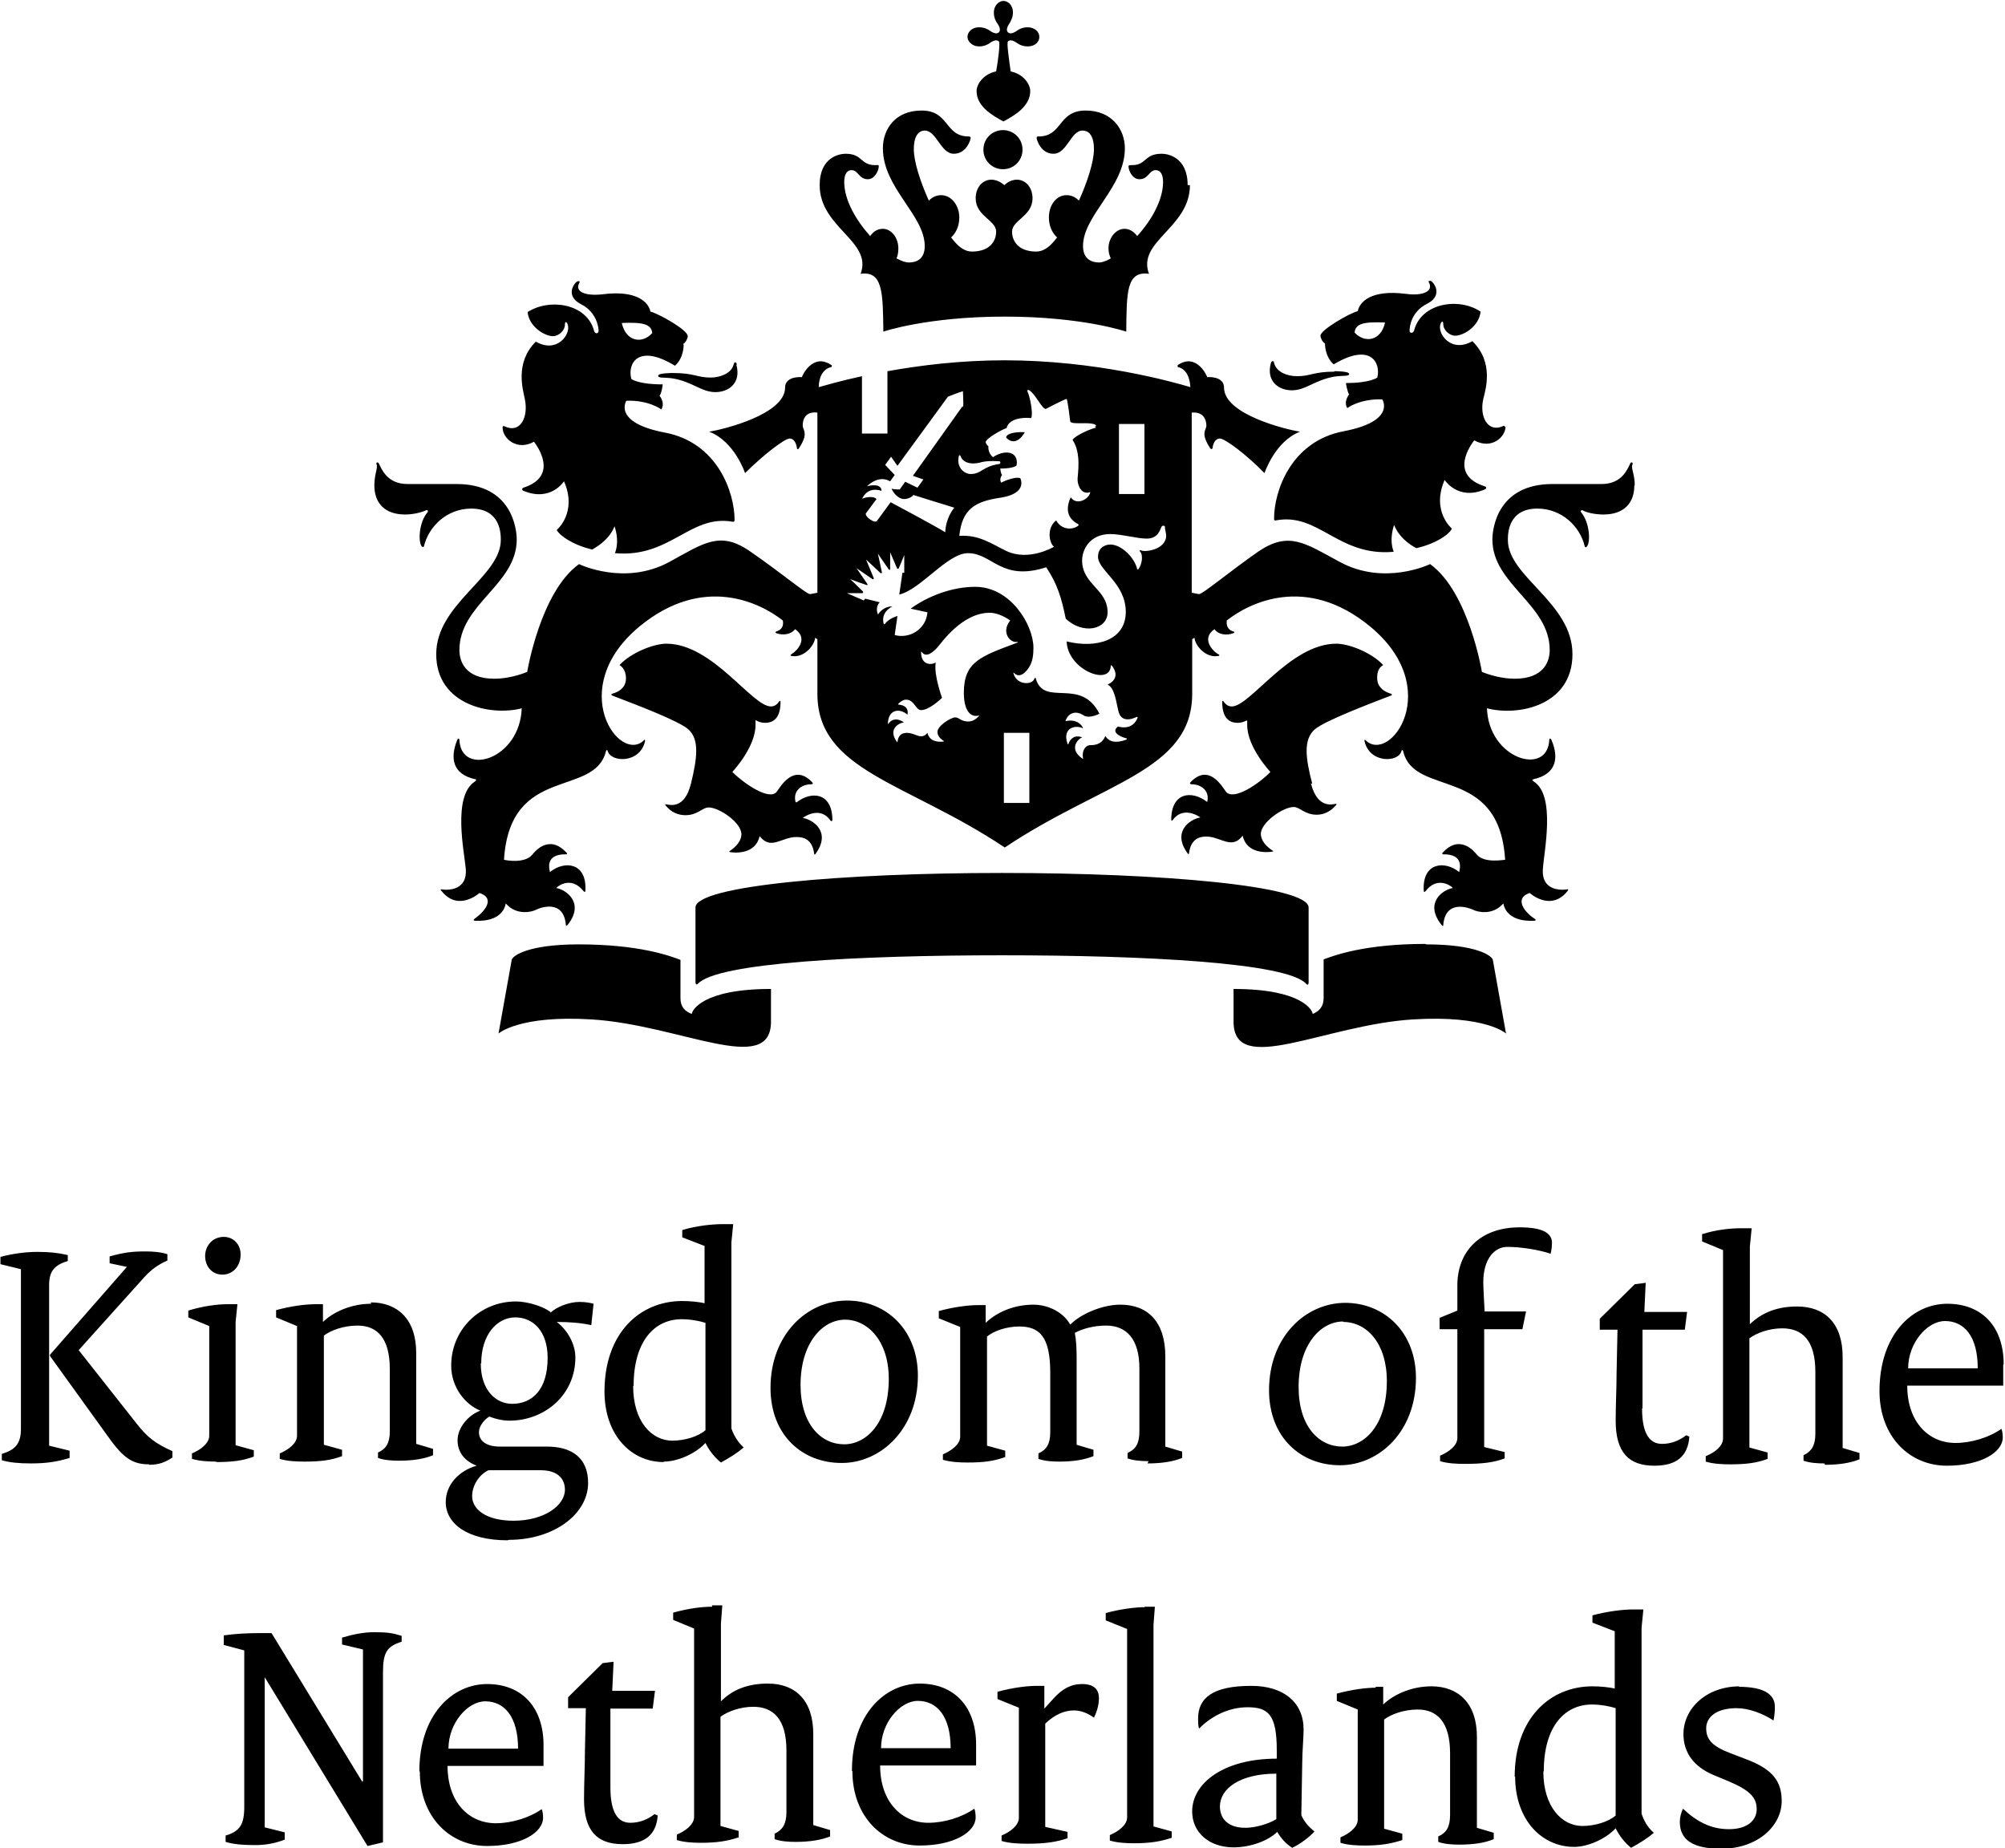 <?xml version="1.0" encoding="UTF-8"?><svg id="Layer_2" xmlns="http://www.w3.org/2000/svg" viewBox="0 0 44.08 40.63"><g id="Layer_1-2"><path d="M33.94,38.94c0-.99,.46-1.47,1.06-1.47,.19,0,.4,.04,.52,.08v2.36c-.16,.14-.46,.23-.73,.23-.45,0-.86-.42-.86-1.2m-.62,.11c0,.95,.58,1.55,1.3,1.55,.29,0,.69-.17,.91-.41,.07,.15,.2,.32,.34,.43,.2-.11,.36-.21,.5-.33-.14-.12-.22-.27-.27-.42v-4.09l.04-.4h-.23c-.21,0-.56,.04-.89,.13v.16l.49,.19v1.26c-.11-.03-.32-.05-.49-.05-.93,0-1.71,.7-1.71,1.99m-.67-7.25v-2.59h.84l.08-.39h-.91c-.01-.16-.03-.54-.03-.64,0-.51,.24-.78,.53-.78s.68,.06,.95,.15c.02-.07,.03-.17,.03-.24,0-.21-.2-.34-.71-.34-.88,0-1.38,.54-1.37,1.3v.53l-.39,.16v.25h.39v2.39c0,.17-.19,.31-.38,.39v.12c.16,.05,.36,.06,.54,.06,.39,0,.64-.03,.88-.12v-.14l-.45-.11Zm-3.78-14.58c-.15-.57-.2-.98,.06-1.2,.21-.18,1.15-.54,1.67-.74,.03-.01,.03-.03,0-.04-.14-.04-.28-.13-.3-.3-.01-.11,0-.26,.13-.33-.26-.28-.76-.47-1.03-.47-1.02,0-1.89,1.38-2.3,1.38-.05,0-.12-.02-.18-.11-.01-.02-.03-.02-.03,.01,0,.42,.22,.46,.34,.46,.07,0,.14-.02,.19-.05,.01,0,.02,0,.02,.01,0,.02,0,.06,0,.09,0,.49,.51,1.03,.51,1.03-.23,.24-.81,.65-.98,.43-.07-.09-.37-.64-.78-.2-.02,.02,0,.04,.02,.04,.23,0,.41,.15,.35,.39-.33-.26-.79-.22-.79,.39,0,.02,.02,.03,.03,.01,.22-.31,.56-.1,.61-.06-.23,.04-.63,.31-.28,.79,.01,.02,.03,.02,.03,0,.04-.32,.23-.37,.38-.37,.32,0,.56,.3,.8-.02,.09,.41,.55,.37,.66,.35,.01,0,.02-.01,0-.02-.14-.09-.26-.22-.26-.37,0-.25,.49-.59,.72-.59,.14,0,.24,.17,.51,.17,.14,0,.3-.06,.43-.22,.01-.01,0-.02-.01-.02-.11,.02-.41,.09-.55-.45m-11.33,.41c-.06-.24,.12-.39,.35-.39,.03,0,.04-.02,.02-.04-.41-.44-.71,.11-.78,.2-.16,.22-.74-.19-.98-.43,0,0,.51-.54,.51-1.03,0-.03,0-.07,0-.09,0-.02,0-.02,.02-.01,.05,.03,.12,.05,.19,.05,.12,0,.34-.04,.34-.46,0-.03-.01-.03-.03-.01-.06,.09-.13,.11-.18,.11-.42,0-1.28-1.38-2.3-1.38-.27,0-.77,.19-1.03,.47,.12,.07,.15,.22,.14,.33-.02,.18-.16,.26-.3,.3-.02,0-.03,.02,0,.04,.52,.2,1.45,.55,1.67,.74,.25,.22,.2,.63,.06,1.2-.14,.55-.44,.47-.55,.45-.02,0-.02,0-.01,.02,.13,.17,.3,.22,.44,.22,.27,0,.37-.17,.51-.17,.23,0,.72,.33,.72,.59,0,.14-.11,.27-.26,.37-.01,0,0,.02,0,.02,.11,.02,.57,.06,.66-.35,.25,.32,.48,.02,.81,.02,.16,0,.35,.05,.39,.37,0,.02,.02,.02,.03,0,.35-.48-.05-.75-.28-.79,.05-.04,.39-.26,.61,.06,.01,.02,.04,.01,.04-.01,0-.61-.46-.65-.79-.39m-2.55,4.31v-.85c-.24-.09-.91-.34-2.24-.34-1.11,0-1.45,.25-1.47,.34l-.29,1.62s.45-.41,2.05-.31c1.94,.12,3.94,1.26,3.94,.05v-.72c-1.52,0-1.74,.48-1.74,.55-.15-.06-.25-.15-.25-.35m7.07-2.75c-3.48,0-6.74,.28-6.74,.76v1.65s.01,.07,.05,.03c.41-.47,3.58-.63,6.69-.63s6.28,.16,6.69,.63c.03,.04,.05,0,.05-.03v-1.65c0-.48-3.26-.76-6.74-.76m9.31,1.56c-1.33,0-2,.25-2.24,.34v.85c0,.19-.1,.29-.24,.35,0-.07-.22-.55-1.74-.55v.72c0,1.22,2,.07,3.94-.05,1.61-.1,2.05,.31,2.05,.31l-.29-1.62c-.02-.09-.36-.34-1.47-.34m-1.82,8.3c.51,0,.96,.46,.96,1.3,0,.98-.5,1.44-.98,1.44-.51,0-.96-.44-.96-1.31,0-.94,.49-1.44,.98-1.44m.05-.41c-.88,0-1.68,.75-1.68,1.92,0,1.04,.7,1.65,1.56,1.65s1.67-.74,1.67-1.92c0-.99-.68-1.65-1.56-1.65m.68,8.46c-.21,0-.53,.04-.86,.13v.16l.46,.19v2.42c0,.17-.19,.31-.38,.39v.12c.16,.05,.36,.06,.53,.06,.36,0,.58-.04,.83-.12v-.14l-.4-.11v-2.4c.16-.12,.44-.22,.74-.22,.42,0,.71,.27,.71,.96v1.36c0,.26-.08,.39-.26,.47v.12c.14,.05,.31,.06,.47,.06,.31,0,.56-.04,.75-.12v-.14l-.37-.11v-2c0-.74-.41-1.11-1-1.11-.41,0-.81,.16-1.06,.4v-.39h-.17Zm-3.43,2.61c0-.39,.44-.72,1.24-.72v1c-.18,.11-.47,.19-.68,.19-.37,0-.56-.19-.56-.47m-.61,.11c0,.46,.37,.79,.91,.79,.38,0,.77-.15,.96-.34,.09,.15,.19,.26,.33,.35,.19-.09,.38-.24,.49-.36-.13-.1-.24-.23-.29-.36l.02-1.16c0-.21,.03-.56,.03-.72,0-.59-.43-.96-1.15-.96-.84,0-1.17,.26-1.17,.72,0,.08,0,.14,.02,.22,.3-.3,.68-.47,1.07-.47,.45,0,.64,.16,.64,.94v.19c-1.17,0-1.86,.54-1.86,1.16m-.98-7.65c.31,0,.56-.04,.76-.12v-.14l-.37-.11v-1.98c0-.77-.39-1.14-.99-1.14-.4,0-.88,.21-1.1,.44-.14-.26-.47-.44-.81-.44-.42,0-.8,.16-1.05,.4v-.39h-.17c-.21,0-.53,.04-.86,.13v.16l.47,.19v2.41c0,.17-.19,.31-.38,.39v.12c.17,.05,.36,.06,.54,.06,.36,0,.58-.03,.83-.12v-.14l-.4-.11v-2.4c.15-.12,.42-.22,.71-.22,.44,0,.68,.22,.68,1.01v1.31c0,.26-.08,.39-.26,.47v.12c.14,.05,.31,.06,.46,.06,.31,0,.55-.04,.75-.12v-.14l-.37-.11v-1.92c0-.19-.01-.39-.04-.54,.19-.1,.43-.16,.69-.16,.44,0,.73,.29,.73,.94v1.39c0,.26-.08,.39-.26,.47v.12c.14,.05,.31,.06,.46,.06m-.08,3.21c-.2,0-.54,.04-.86,.13v.16l.47,.19v4.14c0,.17-.19,.31-.38,.39v.12c.16,.05,.36,.06,.53,.06,.36,0,.59-.04,.83-.12v-.14l-.4-.11v-4.43l.03-.4h-.23Zm-2.38,1.73c-.21,0-.53,.04-.86,.13v.16l.47,.19v2.42c0,.17-.19,.31-.38,.39v.12c.17,.05,.37,.06,.57,.06,.41,0,.64-.04,.88-.12v-.14l-.49-.11v-2.27c.2-.19,.41-.29,.63-.29,.15,0,.31,.06,.44,.16,.07-.14,.11-.29,.11-.43,0-.2-.12-.31-.37-.31s-.44,.11-.63,.32l-.2,.22h0v-.5h-.17Zm-3.42,1.37c0-.56,.42-1.04,.81-1.04,.42,0,.72,.34,.72,1.04h-1.53Zm-.63,.5c0,1,.66,1.64,1.48,1.64,.76,0,1.23-.3,1.23-.62,0-.07-.01-.15-.03-.19-.27,.19-.66,.31-1.01,.31-.59,0-1.06-.46-1.06-1.26h2.11c0-.18,0-.32,0-.46,0-.82-.47-1.34-1.24-1.34s-1.49,.68-1.49,1.92m-1.13-8.48c0-.94,.49-1.44,.98-1.44s.96,.46,.96,1.3c0,.98-.5,1.44-.98,1.44-.51,0-.96-.44-.96-1.31m.91,1.72c.85,0,1.67-.74,1.67-1.92,0-.99-.68-1.65-1.56-1.65s-1.68,.75-1.68,1.92c0,1.04,.7,1.65,1.56,1.65m-2.84,3.16c-.24,0-.53,.04-.86,.13v.16l.46,.19v4.14c0,.17-.19,.31-.38,.39v.12c.16,.05,.37,.06,.53,.06,.36,0,.59-.04,.83-.12v-.14l-.4-.11v-2.4c.16-.12,.44-.22,.72-.22,.44,0,.73,.27,.73,.96v1.36c0,.26-.09,.39-.26,.47v.12c.14,.05,.32,.06,.46,.06,.31,0,.56-.04,.76-.12v-.14l-.37-.11v-2c0-.74-.39-1.11-1-1.11-.45,0-.78,.14-1.03,.39v-1.71l.03-.4h-.23Zm-1.73-4.85c0-.99,.46-1.47,1.06-1.47,.19,0,.4,.04,.52,.08v2.36c-.16,.14-.46,.23-.73,.23-.45,0-.86-.42-.86-1.2m.68,1.66c.29,0,.69-.17,.91-.41,.07,.15,.2,.32,.34,.43,.2-.11,.36-.21,.5-.33-.13-.12-.22-.27-.27-.42v-4.09l.04-.4h-.23c-.21,0-.56,.03-.89,.13v.16l.49,.19v1.26c-.11-.03-.32-.05-.49-.05-.93,0-1.71,.7-1.71,1.99,0,.95,.58,1.55,1.3,1.55m-1.33,4.41l-.77,.76v.24h.39l-.02,.95c0,.33-.02,.71-.02,1.05,0,.69,.28,.99,.85,.99,.49,0,.74-.21,.77-.63l-.07-.03c-.14,.11-.32,.19-.53,.19-.26,0-.44-.2-.44-.78,0-.26,0-.54,0-.83v-.9h.93l.05-.39h-.94l.03-.64-.24,.03Zm-1.97-3.12c-.6,0-.91-.25-.91-.54,0-.24,.16-.48,.36-.57h1.15c.34,0,.53,.16,.53,.43,0,.34-.45,.68-1.13,.68m-.71-3.46c0-.62,.34-1.01,.75-1.01,.38,0,.71,.29,.71,.89,0,.7-.34,1.01-.78,1.01-.35,0-.69-.29-.69-.89m.62,3.88c.99,0,1.74-.57,1.74-1.25,0-.53-.33-.81-.94-.8h-1c-.28,0-.46-.11-.46-.32,0-.13,.12-.28,.23-.34,.12,.05,.29,.09,.44,.09,.77,0,1.45-.56,1.45-1.39,0-.29-.17-.6-.41-.78h0c.28,0,.53,.02,.76,.07l.05-.47c-.07-.02-.18-.04-.31-.04-.23,0-.5,.11-.63,.23-.12-.11-.48-.24-.77-.24-.78,0-1.42,.61-1.42,1.41,0,.49,.32,.86,.64,.99h0c-.27,.1-.5,.38-.5,.65s.16,.46,.42,.56h0c-.39,.11-.68,.42-.68,.8,0,.47,.47,.84,1.36,.84m-1.3,4.58c0-.56,.42-1.04,.81-1.04,.42,0,.72,.34,.72,1.04h-1.53Zm-.63,.5c0,1,.66,1.64,1.48,1.64,.76,0,1.23-.3,1.23-.62,0-.07-.01-.15-.03-.19-.27,.19-.66,.31-1.01,.31-.59,0-1.06-.46-1.06-1.26h2.11c0-.18,0-.32,0-.46,0-.82-.47-1.34-1.24-1.34s-1.49,.68-1.49,1.92M1.49,27.73v-.14c-.21-.05-.41-.07-.67-.07s-.55,.04-.81,.11v.16l.45,.11v3.51c0,.31-.11,.46-.42,.55v.14c.17,.05,.37,.07,.64,.07,.36,0,.58-.04,.85-.12v-.16l-.45-.11v-3.53c0-.31,.12-.44,.41-.53m1.79,4.48c.22,0,.36-.06,.51-.16v-.14c-.36-.16-.55-.3-.79-.61l-1.27-1.61,1.43-1.59c.17-.19,.32-.29,.52-.38v-.14c-.16-.05-.32-.06-.49-.06-.28,0-.46,.02-.78,.11v.15l.38,.08h0s-1.69,1.93-1.69,1.93v.03l1.29,1.79c.34,.48,.55,.59,.89,.59m2.01-4.61c0-.24-.17-.39-.37-.39-.25,0-.41,.2-.41,.42,0,.24,.16,.41,.38,.41,.23,0,.4-.19,.4-.44m-.54,4.56c.36,0,.59-.03,.83-.12v-.14l-.4-.11v-2.71l.04-.39h-.23c-.2,0-.53,.04-.85,.14v.15l.46,.19v2.41c0,.17-.19,.31-.38,.39v.12c.17,.05,.37,.06,.54,.06m3.2,7.03l-1.99-3.26h-.26c-.23,0-.51,.01-.79,.05v.21l.45,.12v3.44c0,.39-.1,.54-.41,.63v.14c.17,.05,.36,.07,.65,.07,.24,0,.44-.04,.65-.12v-.16l-.44-.11v-3.3h0s2.26,3.71,2.26,3.71l.34-.08v-3.74c0-.44,.09-.57,.41-.67v-.13c-.19-.06-.31-.08-.6-.08-.24,0-.48,.05-.71,.12v.15l.46,.11v2.9h-.01Zm.2-10.5c-.41,0-.81,.16-1.06,.4v-.39h-.17c-.21,0-.53,.04-.86,.13v.16l.46,.19v2.41c0,.17-.19,.31-.38,.39v.12c.16,.05,.36,.06,.54,.06,.36,0,.59-.03,.83-.12v-.14l-.4-.11v-2.4c.16-.12,.44-.22,.74-.22,.42,0,.71,.26,.71,.96v1.36c0,.26-.08,.39-.26,.47v.12c.14,.05,.31,.06,.46,.06,.31,0,.56-.04,.75-.12v-.14l-.37-.11v-2c0-.74-.41-1.11-1-1.11M14.34,7.32c-.22,.25-.58,.19-.67-.22,.45-.02,.65,.02,.67,.22m.68,.24c.06-.03,.1-.13,.1-.17,0-.14-.65-.5-.82-.54-.04-.2-.29-.48-1.06-.38-.36,.04-.62-.05-.5-.26,.02-.04-.04-.04-.08,0-.08,.08-.2,.32,.12,.48,.35,.18,.38,.53,.38,.58,0,.07-.08,.08-.1,0-.16-.6-.98-.72-1.46-.41,.03,.32,.37,.53,.56,.53,.11,0,.26-.11,.26-.26,0-.07,.04-.06,.06,0,.08,.21-.23,.65-.7,.38-.47,.47-.28,1.06-.24,1.27,.08,.39-.1,.76-.45,.59-.02,0-.04-.02-.04,.03,0,.24,.32,.52,.69,.31,.05,.07,.57,.75-.23,1.01-.03,.01-.05,.05,0,.07,.6,.25,.89-.21,.89-.21,.3,.69-.16,1.07-.16,1.07,.06,.12,.35,.33,.78,.43,.16-.09,.39-.25,.49-.51,0,0,.12,.3,.01,.59,1.22,.11,1.65-.86,2.59-.69,.03,0,.04-.01,.04-.04,0-.6-.37-1.7-1.53-1.92-1.16-.22-.85-.7-.85-.7,.49-.02,.77,.19,.77,.19,.09-.15-.04-.3-.04-.3,.05-.06,.07-.25,.07-.25-.55,0-.69-.12-.69-.12-.09-.33,.14-.79,.96-.29,.2-.18,.19-.46,.19-.46m1.17,.43c-.02-.07-.06-.05-.07,0-.04,.18-.27,.29-.51,.29-.29,0-.36-.1-.82-.1-.04,0-.33,0-.33,.06s.13,.03,.33,.06c.44,.08,.62,.3,.93,.3,.28,0,.57-.19,.46-.6M22.85,.81c0-.1-.09-.21-.26-.21-.1,0-.19,.04-.24,.08-.1,.07-.16,.06-.19,.03-.03-.03-.04-.09,.03-.19,.03-.05,.08-.14,.08-.24,0-.18-.12-.26-.21-.26s-.21,.09-.21,.26c0,.1,.04,.19,.08,.24,.07,.1,.06,.16,.03,.19-.03,.03-.09,.04-.19-.03-.05-.04-.14-.08-.24-.08-.18,0-.26,.12-.26,.21s.09,.21,.26,.21c.1,0,.19-.04,.24-.08,.1-.07,.16-.06,.19-.03,.03,.03-.01,.39-.06,.66-.29,.06-.43,.29-.43,.43,0,.35,.37,.55,.59,.67,.22-.12,.59-.32,.59-.67,0-.14-.14-.37-.43-.43-.04-.28-.09-.63-.06-.66,.03-.03,.09-.04,.19,.03,.05,.04,.14,.08,.24,.08,.18,0,.26-.11,.26-.21m-1.23,2.48c0,.24,.19,.43,.43,.43s.43-.19,.43-.43-.19-.43-.43-.43-.43,.19-.43,.43m4.49,.78c0-.62-.44-.69-.57-.69-.39,0-.33,.25-.65,.25-.04,0-.08,0-.08,.02,0,.11,.09,.29,.24,.29,.2,0,.21-.2,.36-.2,.07,0,.16,.05,.16,.26,0,.4-.26,.85-.57,1.19-.07-.1-.17-.16-.28-.16-.18,0-.35,.19-.35,.43,0,.09,.02,.15,.05,.22-.1,.06-.19,.09-.26,.09-.14,0-.35-.06-.35-.36,0-.68,.92-1.29,.92-2.15,0-.41-.28-.83-.86-.83-.62,0-.5,.57-1.04,.57-.02,0-.04,0-.04,.03,0,.04,.09,.35,.37,.35,.3,0,.38-.51,.64-.51,.1,0,.25,.06,.25,.41,0,.27-.14,.71-.33,1.13-.07-.07-.16-.12-.27-.12-.23,0-.39,.22-.39,.49,0,.17,.06,.33,.18,.44-.13,.17-.27,.31-.46,.31-.37,0-.53-.21-.53-.44,0-.25,.45-.34,.45-.73,0-.26-.17-.41-.34-.41-.18,0-.27,.12-.28,.12s-.11-.12-.29-.12c-.17,0-.34,.15-.34,.41,0,.39,.45,.48,.45,.73,0,.23-.16,.44-.53,.44-.19,0-.33-.14-.46-.31,.12-.11,.18-.27,.18-.44,0-.26-.17-.49-.4-.49-.11,0-.2,.05-.27,.12-.19-.42-.33-.86-.33-1.13,0-.35,.15-.41,.24-.41,.26,0,.35,.51,.64,.51,.28,0,.37-.31,.37-.35,0-.02-.02-.03-.04-.03-.54,0-.42-.57-1.04-.57-.58,0-.85,.41-.85,.83,0,.87,.92,1.47,.92,2.15,0,.31-.21,.36-.35,.36-.07,0-.16-.03-.27-.09,.03-.07,.04-.14,.04-.22,0-.24-.16-.43-.34-.43-.12,0-.21,.06-.28,.16-.31-.35-.57-.79-.57-1.19,0-.21,.09-.26,.16-.26,.15,0,.16,.2,.36,.2,.15,0,.24-.19,.24-.29,0-.03-.04-.02-.08-.02-.33,0-.27-.25-.65-.25-.13,0-.57,.07-.57,.69,0,.94,1.17,1.23,.9,1.95,.49-.07,.49,.41,.5,1.27,0,0,.96-.33,2.67-.33s2.67,.33,2.67,.33c.01-.86,0-1.34,.5-1.27-.27-.72,.9-1.01,.9-1.95m3.18,4.1c-.46,0-.53,.1-.82,.1-.24,0-.46-.1-.51-.29,0-.05-.05-.06-.07,0-.11,.41,.18,.6,.46,.6,.31,0,.49-.22,.93-.3,.2-.03,.33,0,.33-.06s-.29-.06-.33-.06m1.12-1.07c-.09,.41-.45,.46-.67,.22,.02-.2,.21-.24,.67-.22m2.64,2.3s-.02-.04-.03-.03c-.35,.17-.54-.2-.45-.59,.05-.21,.24-.8-.24-1.27-.47,.27-.78-.17-.7-.38,.02-.06,.06-.07,.06,0,0,.15,.15,.26,.26,.26,.19,0,.53-.21,.56-.53-.48-.32-1.3-.19-1.46,.41-.02,.08-.11,.07-.1,0,0-.05,.02-.4,.38-.58,.32-.16,.2-.4,.12-.48-.03-.04-.1-.03-.08,0,.12,.21-.14,.31-.5,.26-.77-.1-1.02,.18-1.06,.38-.17,.04-.82,.41-.82,.54,0,.04,.04,.14,.1,.17,0,0-.01,.28,.19,.46,.82-.49,1.04-.03,.96,.29,0,0-.15,.12-.69,.12,0,0,.03,.2,.07,.25,0,0-.13,.16-.04,.3,0,0,.28-.21,.77-.19,0,0,.31,.48-.85,.7-1.16,.22-1.53,1.32-1.53,1.92,0,.03,.01,.05,.04,.04,.94-.18,1.37,.8,2.59,.69-.11-.29,.01-.59,.01-.59,.1,.26,.33,.43,.49,.51,.43-.1,.72-.3,.78-.43,0,0-.46-.38-.16-1.07,0,0,.29,.46,.88,.21,.05-.02,.04-.06,0-.07-.81-.26-.28-.94-.23-1.01,.38,.21,.69-.07,.69-.31m-10.57,.13c-.25-.01-.41,.04-.41,.12,.12,.13,.28,.11,.41-.12m3.11,2.26c0,.34-.49,.38-.55,.34-.03-.02-.04,0-.03,.02,.07,.06,.06,.26-.03,.39-.01,.01-.02,.01-.03,0-.05-.24-.34-.54-.59-.54-.09,0-.27,.05-.27,.27,0,.3,.61,.58,.61,1.21s-.65,.81-1.3,.65c.02,.62,.95,.99,.97,.54,0-.03,.02-.01,.03,0,.14,.19,.07,.33-.1,.41,.16,.07,.19,.4,.24,.59,.07,.29,.38,.13,.4,.12,.02,0,.02,0,.02,.02-.12,.3-.43,.19-.43,.19-.16,.12,.03,.22,.18,.26,.02,0,.02,.02,0,.03-.11,.04-.34,.11-.46-.08-.08,.2-.26,.2-.32,.2-.12,0-.2,.12-.17,.29,0,.01,0,.02-.02,0-.28-.19-.12-.41,0-.46-.02-.01-.21-.09-.3,.14,0,.02-.02,.02-.02,0-.12-.33,.15-.43,.34-.34-.01-.05-.12-.21-.37-.16-.01,0-.02,0-.01-.02,.04-.1,.17-.25,.4-.1,.12,.07,.32-.03,.34-.04-.41-.82-1.22-.13-1.4-.78,0-.01-.02-.02-.03,.01-.04,.14-.39,.15-.46-.12,0-.02,0-.02,.02,0,.05,.05,.16,.1,.31-.11,.1-.14,.11-.32,.11-.45,0-.5-.5-1.34-1.28-1.34-.49,0-1.02,.19-1.42,.48l.37,.08c-.03,.37-.39,.59-.72,.5l.06-.42c-.06,.02-.2,.07-.28,.18,0,0-.02,0-.02,0-.07-.24,.13-.36,.19-.39,0,0,0,0,0,0-.18,0-.28,.12-.31,.17,0,0-.01,0-.01,0-.02-.04-.05-.17,.04-.26l-.32-.08-.03,.04-.37-.16s.27,0,.33,0c.03,0,.03-.02,.02-.04-.15-.15-.28-.27-.28-.27,0,0,.15,.06,.36,.13,.02,0,.03,0,.02-.02-.1-.15-.24-.35-.24-.35,0,0,.29,.2,.35,.24,.02,.01,.03,0,.03-.02-.08-.19-.17-.41-.17-.41l.32,.3s.03,0,.03-.01c-.03-.15-.09-.42-.09-.42l.24,.35s.03,.01,.03,0c0-.07,0-.38,0-.38,0,0,.1,.23,.15,.35,.01,.02,.03,.02,.04,0,.02-.04,.12-.29,.12-.29v.39s-.04,0-.04,0l-.07,.48c.47-.11,1.06-.91,1.51-.91,.54,0,.73,.63,1.72,.31,.25,.37,.34,.69,.43,1.13,.38,.36,.92,.24,.92-.14,0-.51-.56-.61-.56-1.14,0-.24,.17-.58,.62-.58,.24,0,.59,.1,.8,.1,.24,0,.29-.18,.32-.25,.02-.05,.09-.04,.08,0,0,.05,.03,.12,.03,.24m-.48-.97h-.56v-1.54h.56v1.54Zm-1.06-1.46c-.11,.02-.46,.17-.52,.27,.2,.3,.11,.75,.11,.87,0,.14,.09,.34,.27,.28,0,0,.02,0,.01,0-.03,.16-.31,.3-.43,.11-.11,.24-.09,.46,.16,.59,.01,0,.02,.03,0,.04-.14,.1-.37,.08-.48-.12-.2,.15-.17,.47-.05,.58,0,0-.55,.33-1.05,.09-.33-.16-.6-.36-1.03-.33,.06-.6,.36-.76,.91-.84,.44-.07,.5-.27,.43-.43-.15-.04-.42,.1-.42,.1-.05-.08,.02-.17,.02-.17-.03-.03-.04-.14-.04-.14,.31,0,.36-.07,.36-.07,.05-.32-.27-.35-.52-.18-.12-.1-.1-.24-.1-.24-.03-.02-.06-.07-.06-.09,0-.08,.36-.28,.46-.31,.02-.11,.16-.25,.54-.22,.05-.1-.03-.48-.08-.58-.01-.03,0-.05,.04-.03,.14,.09,.27,.4,.36,.41,0,0,.44-.23,.46-.22,.02,.01,.08,.5,.08,.5,.06,.07,.39,0,.54,.06,.04,.02,.03,.04,0,.05m-2.5,.78c.18-.04,.37-.02,.4-.02,.03,0,.03,.05,0,.06-.37,.05-.39,.22-.63,.22-.15,0-.32-.16-.26-.39,0-.03,.03-.03,.04,0,.03,.1,.17,.21,.46,.13m-.42-1.23l-1.09,1.53,.23,.08-.13,.18-.27-.13-.12,.17s-.14,0-.18-.02c0,0-.01,0,0,0,.02,.06,.13,.23,.28,.23,.07,0,.17-.04,.2-.09,0,0,.6,.19,.9,.28-.12,.15-.19,.34-.2,.54-.24-.15-1.2-.66-1.2-.66l-.3,.41c-.05,.07-.29-.11-.24-.17l.23-.31c-.08-.08-.26-.03-.31-.01,0,0-.01,0,0-.01,.03-.06,.14-.25,.42-.16,0-.17-.26-.12-.32-.1,0,0-.01,0,0,0,.07-.07,.28-.24,.51-.11l.1-.14-.21-.22,.13-.18,.14,.2,1.11-1.52s.25-.1,.33-.12c0,.09,.02,.31,0,.35m-1.65,6.97c0-.33,.26-.36,.43-.21,.03-.13-.05-.21-.19-.22-.02,0-.02-.01-.01-.02,.06-.06,.12-.09,.17-.09,.18,0,.21,.23,.33,.23,.18,0,.44-.25,.46-.27,0-.01-.18-.48-.14-.77,0-.01,0-.01-.01,0-.09,.05-.31,.05-.31-.23,0-.02,0-.02,.02,0,.1,.13,.26-.02,.34-.11,.09-.1,.54-.76,1.15-.76,.14,0,.31,.07,.45,.17-.21,.26,0,.5,.15,.47,.02,0,.02,.01,0,.02-.81,.3-1.17,.42-1.17,1.1,0,.35,.12,.55,.33,.5,.01,0,.02,0,0,.01-.08,.09-.16,.12-.23,.12-.17,0-.2-.09-.29-.09s-.39,.18-.39,.32c0,.06,.03,.13,.14,.2,0,0,0,.01,0,.01-.07,.01-.31,.03-.36-.19-.14,.17-.26,0-.45,0s-.2,.15-.21,.2c0,.01,0,.01-.01,0-.2-.27,.02-.41,.15-.43-.02-.02-.21-.15-.34,.03,0,.01-.02,0-.02,0m2.56,.2h.56v1.54h-.56v-1.54Zm13.87-5.44c0-.25-.09-.38-.05-.46,.02-.04-.03-.07-.05-.02-.06,.12-.18,.45-.63,.45,0,0-.93,0-1.08,0-1.21,0-1.32,.98-1.32,1.22,0,.99,1.26,1.42,1.26,2.43,0,.24-.12,.63-.77,.63-.27,0-.55-.08-.72-.15,0,0-.29-1.76-1.14-2.37,0,0-1,.49-1.99-.05-.76-.41-1.11-.68-1.78-.23-.66,.46-1.24,.95-1.31,.94l-.16-.03v-3.96c.31-.03,.33,.24,.32,.31-.02,.09-.12,.16,.09,.48,.02,.02,.04,.01,.05-.01,0-.08,.05-.21,.16-.21s.58,.35,.98,.76c0,0,.23-.7,.78-.91-.31-.05-1.67-.38-1.67-.97,0-.2-.22-.24-.37-.23,0-.02-.23-.54-.64-.27-.02,.01-.01,.05,0,.05,.18,.04,.26,.23,.27,.44-.4-.12-2.08-.59-4.08-.59-.97,0-1.86,.11-2.58,.24v1.37h-.56v-1.26c-.47,.1-.8,.2-.95,.24,0-.21,.09-.4,.27-.44,.02,0,.03-.04,0-.05-.41-.27-.64,.25-.64,.27-.15-.01-.37,.03-.37,.23,0,.59-1.36,.92-1.67,.97,.56,.21,.79,.91,.79,.91,.4-.4,.87-.76,.98-.76s.15,.13,.16,.21c0,.03,.03,.03,.04,.01,.21-.31,.11-.39,.09-.48-.01-.07,0-.35,.32-.31v3.96l-.16,.03c-.07,.01-.65-.48-1.32-.94-.66-.46-1.02-.18-1.77,.23-.99,.54-1.99,.05-1.99,.05-.85,.61-1.14,2.37-1.14,2.37-.17,.07-.45,.15-.72,.15-.65,0-.77-.39-.77-.63,0-1.01,1.26-1.44,1.26-2.43,0-.24-.11-1.22-1.32-1.22-.15,0-1.08,0-1.08,0-.45,0-.57-.33-.63-.45-.03-.05-.07-.02-.05,.02,.03,.08-.05,.21-.05,.46,0,.4,.24,.64,.68,.64,.2,0,.39-.06,.45-.09,.04-.02,.06,.01,.04,.04-.19,.22-.21,.64-.13,.75,.02,.02,.04,.02,.05,0,.1-.43,.5-.83,1.04-.83,.65,0,.65,.56,.65,.69,0,.81-1.42,1.4-1.42,2.51s1.19,1.37,1.88,1.19c-.04,1.13-1.33,1.51-1.37,.7,0-.04-.03-.05-.05,0-.16,.4-.1,.75,.4,.86,.03,0,.02,.03-.01,.05-.5,.32-.23,1.56-.2,1.92,.04,.53-.49,.46-.53,.45-.02,0-.04,0,0,.04,.37,.46,.83,.04,.83,.04,.35,.11,.13,.4-.1,.56-.04,.03-.03,.05,0,.05,.05,0,.59,.05,.68-.38,.24,.28,.59,.18,.66,.14,.1-.05,.61-.24,.66,.33,0,.04,.03,.01,.04,0,.38-.48-.03-.77-.25-.81,.02-.03,.32-.28,.6,.07,.02,.02,.04,.03,.04-.02,.03-.61-.46-.66-.78-.4-.01-.06-.12-.4,.36-.39,.01,0,.03-.02,0-.04-.37-.4-.68-.04-.75,.05-.17,.2-.58,.12-.62,.11,.13-2.1,1.98-1.36,2.24-2.38,.01-.05,.04-.03,.04-.01,.07,.25,.7,.28,.82-.21,0-.03,0-.06-.02-.03-.54,.54-1.74-1.14-.1-2.5,1.41-1.16,2.67-.51,3.15-.13,.03,.17-.08,.22-.14,.24-.02,0-.03,.03,0,.04,.14,.05,.32,.03,.41-.09,.3,.21,.04,.48-.08,.55-.03,.02-.02,.04,0,.04,.28,.05,.51-.24,.52-.4l.05,.03v1.2c0,1.7,1.96,1.94,4.12,3.38,2.15-1.44,4.12-1.68,4.12-3.38v-1.2l.05-.03c.01,.16,.24,.45,.52,.4,.03,0,.04-.03,0-.04-.12-.07-.38-.34-.08-.55,.09,.13,.28,.14,.41,.09,.04-.01,.03-.04,0-.04-.06-.02-.16-.07-.14-.24,.48-.38,1.74-1.03,3.15,.13,1.65,1.36,.44,3.04-.1,2.5-.02-.02-.03,0-.02,.03,.12,.49,.75,.46,.81,.21,0-.02,.03-.04,.04,.01,.25,1.02,2.11,.28,2.24,2.38-.04,0-.45,.08-.62-.11-.07-.09-.38-.45-.75-.05-.03,.02,0,.04,0,.04,.48-.01,.37,.33,.36,.39-.32-.26-.81-.21-.78,.4,0,.05,.02,.04,.04,.02,.27-.35,.58-.1,.6-.07-.23,.04-.63,.33-.25,.81,.02,.02,.04,.05,.04,0,.05-.56,.55-.38,.66-.33,.07,.04,.42,.14,.66-.14,.09,.43,.63,.38,.68,.38,.04,0,.04-.03,0-.05-.23-.15-.44-.45-.1-.56,0,0,.46,.42,.83-.04,.03-.04,.01-.05-.01-.04-.04,.01-.57,.08-.53-.45,.02-.36,.29-1.61-.2-1.92-.03-.02-.05-.04-.01-.05,.5-.11,.57-.46,.4-.86-.02-.05-.05-.04-.05,0-.04,.8-1.33,.42-1.37-.7,.69,.18,1.88-.06,1.88-1.19s-1.42-1.7-1.42-2.51c0-.13,0-.69,.65-.69,.54,0,.94,.4,1.04,.83,0,.02,.03,.03,.05,0,.08-.1,.06-.52-.13-.75-.02-.02,0-.06,.04-.04,.06,.04,.25,.09,.45,.09,.44,0,.68-.24,.68-.64m.18,20.29c0-.26,0-.54,0-.83v-.9h.93l.05-.39h-.94l.03-.64-.24,.03-.77,.76v.24h.39l-.02,.95c0,.33-.02,.71-.02,1.05,0,.69,.28,.99,.85,.99,.49,0,.74-.21,.77-.64l-.07-.03c-.14,.11-.32,.19-.53,.19-.26,0-.44-.2-.44-.78m2.15,6.11c-.74,0-1.24,.49-1.24,1.05,0,.41,.23,.71,.64,.89l.36,.15c.47,.2,.61,.36,.61,.61s-.21,.44-.61,.44c-.38,0-.69-.15-1.01-.45-.04,.08-.07,.19-.07,.29,0,.39,.28,.59,.91,.59,.8,0,1.33-.5,1.33-1.05,0-.42-.19-.68-.71-.89l-.39-.15c-.43-.16-.56-.31-.56-.56,0-.24,.22-.44,.67-.44,.27,0,.58,.12,.81,.27,.02-.1,.03-.19,.03-.3,0-.27-.23-.44-.8-.44m1.9-4.88c.31,0,.56-.04,.76-.12v-.14l-.37-.11v-2c0-.74-.39-1.11-1-1.11-.45,0-.78,.14-1.04,.39v-1.71l.04-.4h-.23c-.24,0-.54,.03-.86,.13v.16l.46,.19v4.14c0,.17-.18,.31-.38,.39v.12c.16,.05,.37,.06,.53,.06,.36,0,.59-.03,.83-.12v-.14l-.4-.11v-2.4c.16-.12,.44-.22,.72-.22,.44,0,.73,.26,.73,.96v1.36c0,.26-.09,.39-.26,.47v.12c.14,.05,.31,.06,.46,.06m3.37-2.09h-1.53c0-.56,.42-1.04,.81-1.04,.42,0,.72,.33,.72,1.04m.57-.09c0-.82-.47-1.33-1.24-1.33s-1.49,.68-1.49,1.92c0,1,.66,1.64,1.48,1.64,.76,0,1.23-.3,1.23-.62,0-.07-.01-.15-.03-.19-.27,.19-.66,.31-1.01,.31-.59,0-1.06-.46-1.06-1.26h2.11c0-.18,0-.32,0-.46"/></g></svg>